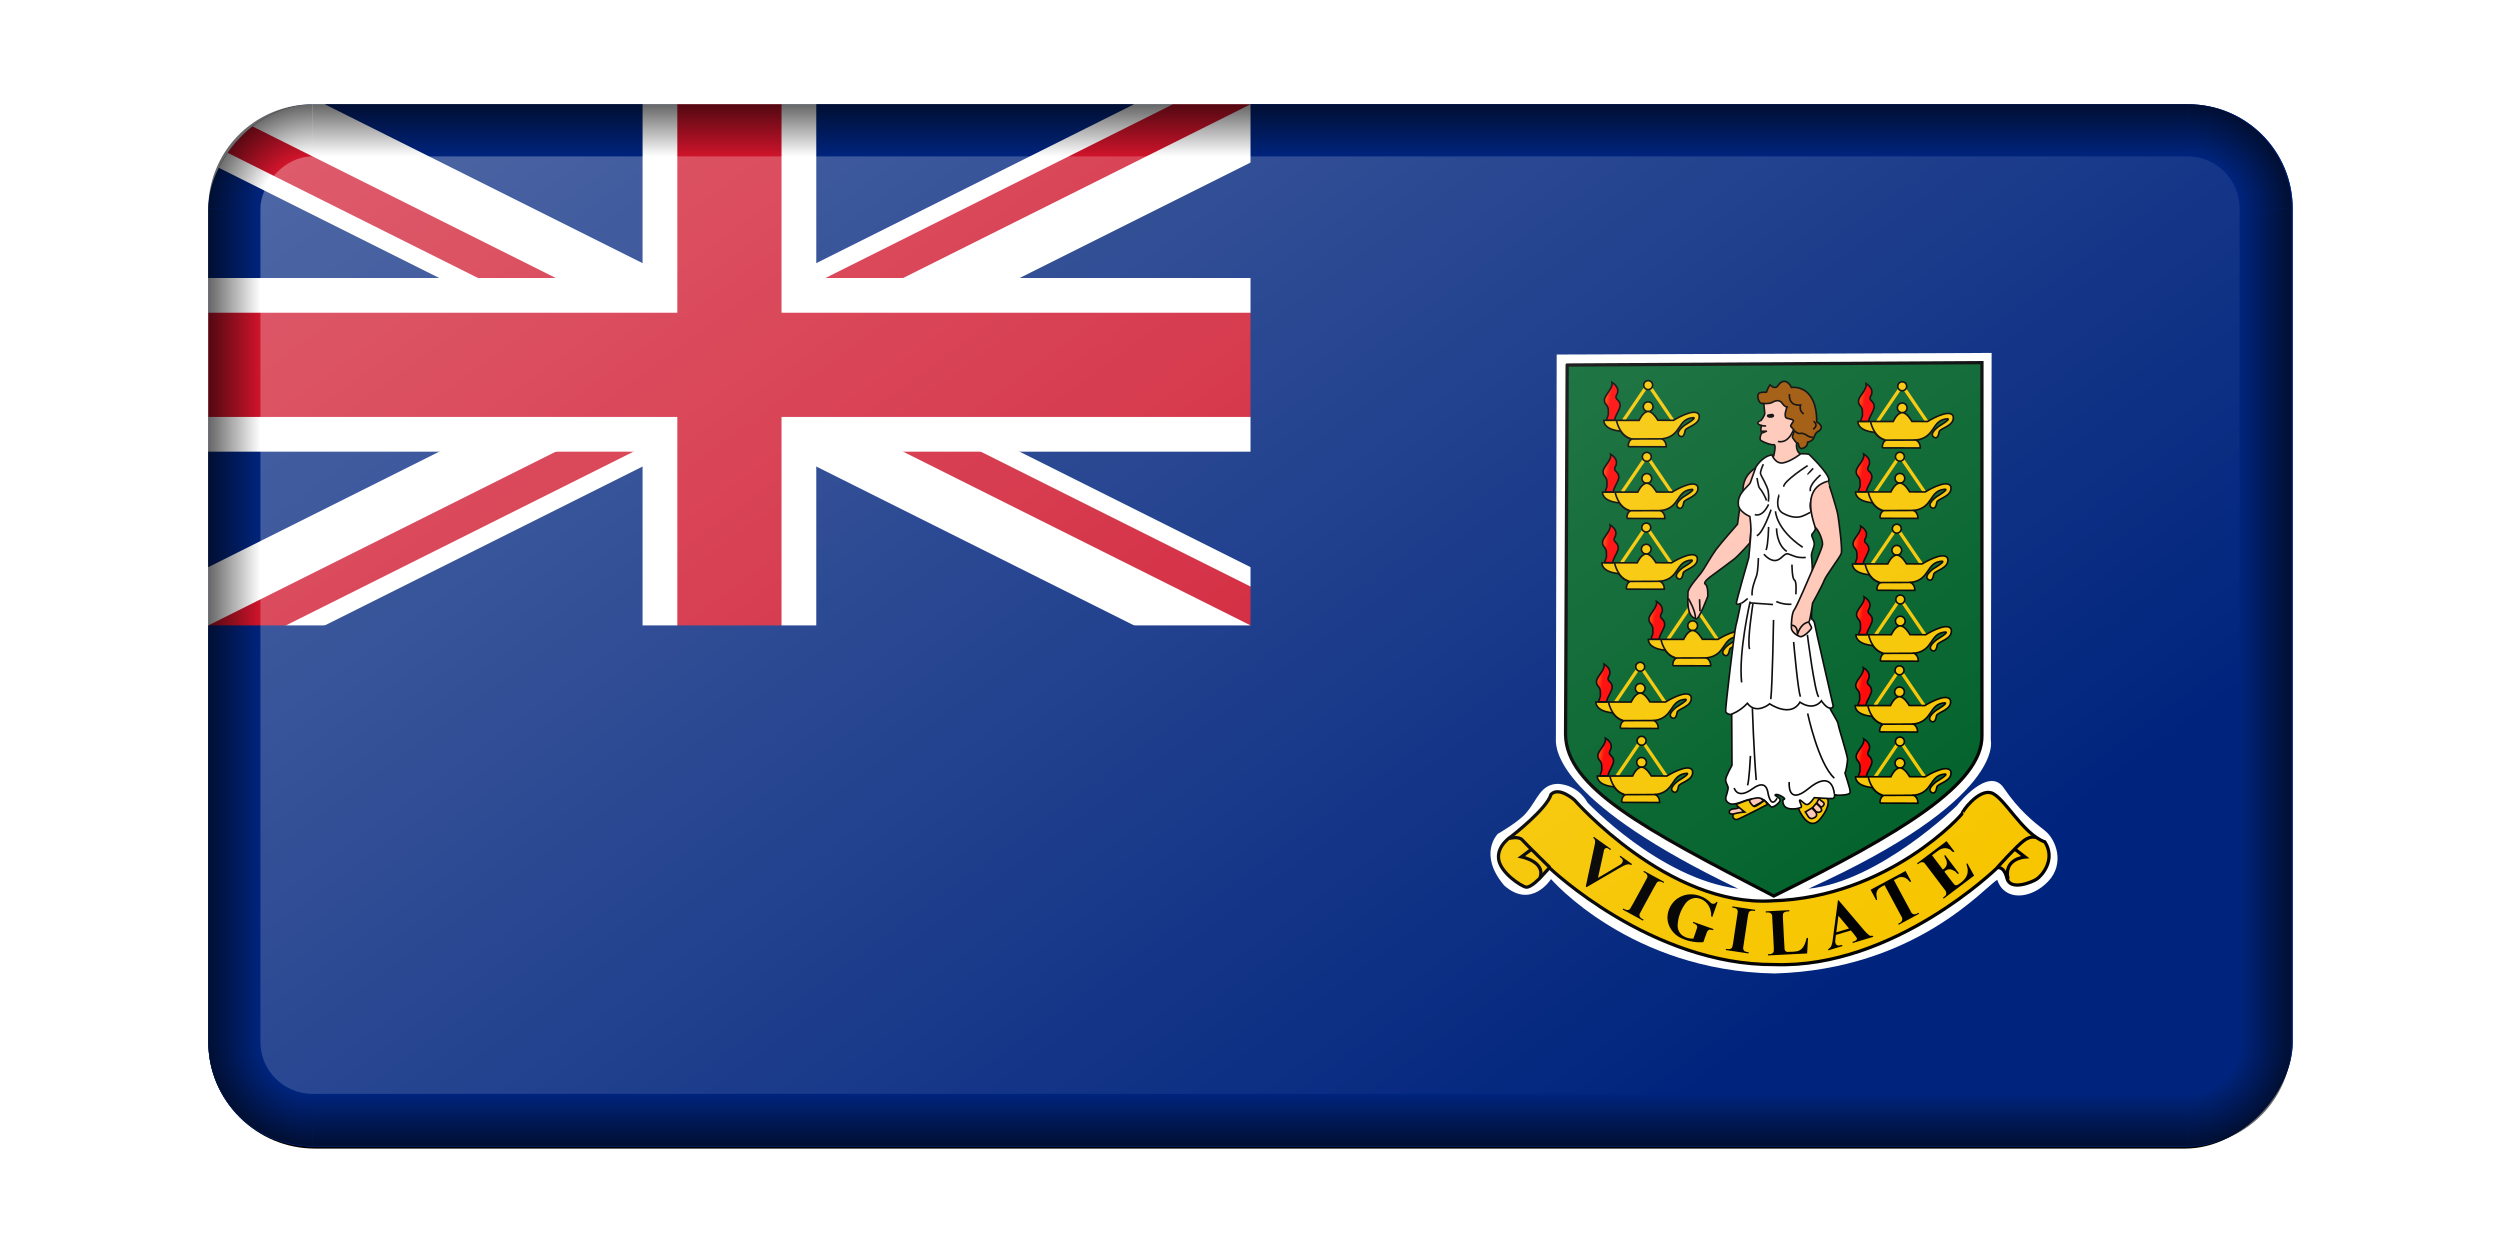 <?xml version="1.0" encoding="UTF-8"?>
<svg version="1.1" viewBox="0 0 960 481.15" xmlns="http://www.w3.org/2000/svg" xmlns:xlink="http://www.w3.org/1999/xlink">
<defs>
<linearGradient id="b">
<stop stop-opacity="0" offset="0"/>
<stop offset="1"/>
</linearGradient>
<linearGradient id="d">
<stop stop-opacity="0" offset="0"/>
<stop stop-opacity="0" offset=".5"/>
<stop offset="1"/>
</linearGradient>
<radialGradient id="h" cx="1070" cy="700" r="40" gradientTransform="matrix(-1 0 0 1 -170 -99.999)" gradientUnits="userSpaceOnUse" xlink:href="#d"/>
<linearGradient id="m" x1="780" x2="800" y1="373.33" y2="373.33" gradientTransform="translate(-2e3)" gradientUnits="userSpaceOnUse" xlink:href="#b"/>
<linearGradient id="l" x1="410" x2="410" y1="620" y2="640" gradientTransform="translate(-2e3)" gradientUnits="userSpaceOnUse" xlink:href="#b"/>
<radialGradient id="g" cx="1070" cy="700" r="40" gradientTransform="translate(-3030 -99.999)" gradientUnits="userSpaceOnUse" xlink:href="#d"/>
<linearGradient id="k" x1="780" x2="800" y1="373.33" y2="373.33" gradientTransform="translate(1200)" gradientUnits="userSpaceOnUse" xlink:href="#b"/>
<linearGradient id="j" x1="410" x2="410" y1="620" y2="640" gradientTransform="translate(-2e3 -880)" gradientUnits="userSpaceOnUse" xlink:href="#b"/>
<radialGradient id="f" cx="1070" cy="700" r="40" gradientTransform="matrix(-1 0 0 -1 -170 980)" gradientUnits="userSpaceOnUse" xlink:href="#d"/>
<radialGradient id="e" cx="1070" cy="700" r="40" gradientTransform="matrix(1 0 0 -1 -3030 980)" gradientUnits="userSpaceOnUse" xlink:href="#d"/>
<linearGradient id="i" x1="2050" x2="2560" y1="-120" y2="-630" gradientTransform="matrix(1 0 0 .735 -4e3 -164.49)" gradientUnits="userSpaceOnUse">
<stop stop-color="#fff" offset="0"/>
<stop stop-color="#fff" stop-opacity="0" offset="1"/>
</linearGradient>
<filter id="o" color-interpolation-filters="sRGB">
<feGaussianBlur result="blur" stdDeviation="2 2"/>
</filter>
<clipPath id="c">
<path d="m0 0v150h700v150h-100zm600 0h-300v350h-300v-50z"/>
</clipPath>
<clipPath id="p">
<rect transform="scale(1,-1)" x="6.7919e-8" y="-600" width="1200" height="600" ry="60" fill="#d70000"/>
</clipPath>
<linearGradient id="n" x1="103.08" x2="92.551" y1="111.28" y2="107.76" gradientTransform="matrix(.996 0 0 2.253 703.84 -75.047)" gradientUnits="userSpaceOnUse">
<stop stop-color="#f00" offset="0"/>
<stop stop-color="#ff0" offset="1"/>
</linearGradient>
</defs>
<g transform="translate(80 -41.096)">
<rect transform="matrix(1 0 0 -1 1e3 2)" x="-1e3" y="-480.15" width="800" height="400.96" ry="40.955" filter="url(#o)"/>
<g transform="matrix(.667 0 0 .667 -4.5279e-8 81.146)" clip-path="url(#p)">
<rect width="1200" height="600" fill="#00247d"/>
<path d="m0 0 600 300m0-300-600 300" stroke="#fff" stroke-width="60"/>
<path d="m0 0 600 300m0-300-600 300" clip-path="url(#c)" stroke="#cf142b" stroke-width="40"/>
<path d="m300 0v350m-300-200h700" stroke="#fff" stroke-width="100"/>
<path d="m300 0v350m-300-200h700" stroke="#cf142b" stroke-width="60"/>
<path d="m0 300h600v-300h600v600h-1200z" fill="#00247d"/>
<path d="m776.26 144.07 250.4-0.929-0.465 222.99s8.827 33.913-104.99 85.48c40.882-4.181 85.48-47.85 85.48-47.85s18.118-23.228 26.945-10.22c8.827 13.008 17.189 19.512 23.693 24.622 6.504 5.11 11.614 19.047 1.858 29.268s-25.087 11.614-29.268-0.929c-6.504 3.252-46.457 51.567-128.22 53.89-83.157-1.394-128.68-54.354-128.68-54.354s-11.15 17.654-26.945 3.717c-15.331-18.118-3.716-29.732-3.716-29.732s13.008-7.433 16.724-12.543c6.039-6.968 7.898-16.26 18.118-16.26 12.079 0.929 16.724 10.685 16.724 10.685s41.811 44.134 86.874 49.709c-101.74-48.783-105.45-78.98-104.99-86.413l0.465-221.13z" fill="#fff"/>
<path d="m782.3 150.11 238.79-1.394v214.63c0.465 27.874-46.457 56.212-119.86 92.449-75.724-39.024-119.39-62.716-119.86-92.913l0.929-212.77z" fill="#006129" stroke="#000" stroke-width="1.887"/>
<g id="a" fill="#f7c600" stroke="#000" stroke-width=".944">
<path d="m814.79 181.83 14.095-20.701 14.164 20.745" fill="none" stroke="#f7c600" stroke-width="1.887"/>
<path d="m831.72 174.09c5.3e-4 1.546-1.253 2.8-2.799 2.8s-2.8-1.254-2.799-2.8c-5.3e-4 -1.546 1.253-2.8 2.799-2.8s2.8 1.254 2.799 2.8z"/>
<path d="m817.44 197.12 21.852 0.062s0.343-2.836-2.283-4.56c11.445-1.574 8.472-11.669 18.058-12.242 1.86 0.286-5.007 4.292-5.007 4.292s-5.779 4.078-3.147 6.152c2.089 1.646 3.004-1.001 3.291-3.004 0.286-2.003 9.299-3.291 8.012-9.013-2.146-4.721-14.736 3.147-14.736 3.147l-8.982-0.05c-0.56-1.008-3.035-5.051-5.592-5.069-3.033 0.111-5.169 5.119-5.169 5.119h-13.019-7.296s-0.697 5.213 9.604 6.214c2.319 3.029 4.117 3.875 6.133 4.659-1.344 1.12-1.722 2.475-1.717 4.292z"/>
<path d="m819.02 192.68 18.201-0.062"/>
<path d="m810.68 181.95s1.456 8.513 8.176 10.529"/>
<path d="m809.56 181.84c0.672-3.248 1.904-3.808 3.248-7.952 0.224-4.032-3.248-3.584-2.24-6.16 1.792-2.8 0.896-5.488-2.464-7.616 0.672 3.696-4.368 7.168-4.368 10.192 0 3.024 2.576 2.352 2.24 6.944 0.224 2.688-0.672 2.016-0.896 4.592h4.48z" fill="url(#n)"/>
<path d="m831.5 161.66c4.9e-4 1.423-1.153 2.576-2.575 2.576-1.423 0-2.576-1.153-2.575-2.576-4.9e-4 -1.423 1.153-2.576 2.575-2.576 1.423 0 2.576 1.153 2.575 2.576z"/>
</g>
<use x="-0.772" y="41.304" width="100%" height="100%" xlink:href="#a"/>
<use x="-1.089" y="82.013" width="100%" height="100%" xlink:href="#a"/>
<use x="25.627" y="126.099" width="100%" height="100%" xlink:href="#a"/>
<use x="-4.574" y="162.163" width="100%" height="100%" xlink:href="#a"/>
<use x="-3.782" y="204.773" width="100%" height="100%" xlink:href="#a"/>
<use x="146.28" y="0.672" width="100%" height="100%" xlink:href="#a"/>
<use x="144.936" y="41.218" width="100%" height="100%" xlink:href="#a"/>
<use x="143.144" y="82.661" width="100%" height="100%" xlink:href="#a"/>
<use x="145.16" y="123.431" width="100%" height="100%" xlink:href="#a"/>
<use x="144.712" y="164.201" width="100%" height="100%" xlink:href="#a"/>
<use x="144.936" y="205.195" width="100%" height="100%" xlink:href="#a"/>
<g fill="#ffc6b5" stroke="#000" stroke-width=".944">
<path d="m915.84 406.32s5.702 13.147 12.197 5.069c6.494-8.078 4.119-11.563 4.119-11.563l-14.573-7.92-4.277 9.029 2.534 5.386z" fill="#f7c600"/>
<path d="m928.36 404.57s0.95 0.159 1.742-1.267c0.792-1.426-1.742-2.059-2.851-3.643l-1.267 2.535 2.376 2.376z"/>
<path d="m895.41 401.09-12.83 6.97s-6.336 1.267-6.811 0c-0.475-1.267 0.158-2.376 3.485-2.534 3.326-0.158 12.355-8.395 12.355-8.395l3.802 3.96z"/>
<path d="m895.57 173.15s0.317 3.01 0.475 4.594c0.158 1.584-2.534 4.91-2.693 4.752s-1.426 0.158-1.267 1.109c0.158 0.95 2.059 1.267 2.059 1.267s-0.792 3.326 0 3.485c0.792 0.158-2.059 4.277 0 5.386 2.059 1.109 5.544 2.534 7.128 2.218 1.584-0.317 0 6.178 0 6.178l-4.435 9.504 24.394-2.534-5.069-8.079s-2.376-1.584-1.742-6.178c0.634-4.594-0.317-25.344-0.317-25.344l-17.424-2.376-1.109 6.019z"/>
<path d="m891.13 209.26s-7.92 3.643-7.603 13.464c-2.059 9.504-3.168 19.008-3.168 19.008s-9.346 10.613-12.197 14.414c-2.851 3.802-7.128 11.563-8.712 13.622-1.584 2.059-7.762 8.871-7.603 11.405 0.158 2.534-1.426 13.781 4.752 15.048 1.584 0.634 6.653-12.989 6.653-12.989s0.317-5.861-1.426-6.97c-1.742-1.109 3.802-4.91 3.802-4.91s10.613-7.762 12.989-9.662c2.376-1.901 8.87-9.187 8.87-9.187l3.643-43.243z"/>
<path d="m900.16 201.82s2.059 5.544 6.653 4.594c4.594-0.95 9.979-5.227 9.979-5.227s4.277-0.158 4.91 0.475c0.634 0.634 11.563 11.246 11.246 14.573-0.317 3.326-5.069 2.376-6.811 4.594-1.742 2.218-4.594 7.762-3.802 11.88 0.792 4.118 3.168 9.504 2.851 11.563-0.317 2.059-2.059 2.693-2.059 3.802 0 1.109 1.426 3.01 1.426 5.069 0 2.059-1.901 5.069-1.584 7.128 0.317 2.059 0.475 8.078 0.475 8.078l-0.475 27.878s1.584 0.95 1.742 2.534c0.158 1.584 10.771 47.678 10.771 47.678s-0.475 1.426-1.584 1.267c-1.109-0.158 4.277 7.128 4.435 9.187 0.158 2.059 5.544 18.216 5.386 20.434-0.158 2.217-0.95 7.128-1.426 7.286-0.475 0.158 3.485 10.138 2.851 11.722-0.634 1.584-7.128 1.426-7.128 1.426l-1.742-0.317s0.158 2.059-1.109 2.218-10.613-0.475-10.613-0.475-2.693 4.118-4.277 3.96c-1.584-0.158-3.643-3.01-4.119-2.534-0.475 0.475 1.426 3.168 0.95 3.96-0.475 0.792-8.554 2.535-10.138-1.267-1.584-3.802 0.95-2.851 0.475-3.643-0.475-0.792-4.118-2.851-5.227-2.218-1.109 0.634 2.851 1.584 2.693 3.168-0.158 1.584-3.485 3.96-4.752 3.96s-4.277-5.861-8.712-5.227c-4.435 0.634-7.287 1.742-7.287 1.742s-5.227 2.217-7.445 1.742c-2.217-0.475-3.168-2.218-3.168-3.168 0-0.95 1.584-5.069 1.426-6.336s-1.426-2.534-1.426-4.435c0-1.901 3.643-8.395 3.643-8.395l-0.158-29.146s-3.326-1.5e-4 -3.485-2.059 5.069-46.094 5.861-48.946c0.792-2.851 2.851-12.989 2.851-12.989s-2.376 1.109-2.534 0c-0.158-1.109 7.128-26.294 7.128-26.294s1.267-12.514 1.267-15.84c0-3.326-0.634-7.92-0.634-7.92s-6.503-2.753-6.653-6.97c-0.595-6.709 6.178-10.455 6.97-12.672 0.792-2.218 3.168-8.87 3.168-8.87s3.485-6.019 9.187-6.97z" fill="#fff"/>
<path d="m897.78 402.99s-15.365 8.079-17.582 8.712c-2.218 0.634-3.643-2.693-1.426-3.326 2.218-0.634 5.702-0.95 5.702-0.95s-5.227-4.118-5.069-4.277c0.159-0.158 7.128-2.693 7.287-2.693s2.218 4.118 3.643 3.801c1.426-0.317 5.544-3.485 5.544-3.485s2.218 2.534 1.901 2.217z" fill="#f7c600"/>
<path d="m919.43 407.42c1.453 1.874 2.021 5.123 5.347 3.223 3.326-1.901-1.704-5.429-1.704-5.429l-3.643 2.206z"/>
<path d="m925.5 407.11s1.584 1.267 3.01-0.158-2.851-4.435-2.851-4.435l-2.059 2.376 1.901 2.217z"/>
<path d="m932.32 216.96c0.158 0 5.227 15.682 5.861 19.642 0.634 3.96 2.693 19.8 1.901 22.018-0.792 2.218-8.87 12.83-9.821 15.523-0.95 2.693-6.653 12.989-6.653 12.989s-1.426 10.138-2.059 10.613c-0.634 0.475 1.635 2.963 1.426 3.802-0.314 0.943-4.594 5.386-6.494 4.91-1.901-0.475-4.91-2.693-5.069-4.752s0.158-8.87 1.584-10.613c1.426-1.742 8.87-19.325 9.346-20.434 0.475-1.109 6.811-14.89 6.97-17.266 0.159-2.376-1.971-7.87-4.211-9.886-4.986-14.673-3.027-23.522 7.221-26.546z"/>
<path d="m895.09 172.2s3.485 0.475 5.386-0.634c1.901-1.109 4.119-1.584 5.702 0.634 1.584 2.218 2.693 2.059 2.693 2.059s-2.376 5.861 0 6.494c2.376 0.634 3.485 0.634 3.643 1.426 0.158 0.792-2.059 2.534-1.426 3.326 0.634 0.792 1.742 1.742 1.901 2.376 0.158 0.634-1.426 3.326-0.95 3.96 0.475 0.634 1.901 3.168 2.851 3.168 0.95 0 0.317 3.96 3.168 3.01s2.693-3.485 2.693-3.485 3.01-0.475 3.802-3.168c0.792-2.693 2.693-3.326 2.693-3.326s3.802-2.059-1.267-5.227c0-22.176-14.573-19.8-14.573-19.8s-1.742-3.96-4.594-3.485-3.01 3.802-5.069 3.485c-2.059-0.317-2.534-1.742-2.693-1.584-0.158 0.158-1.901 3.326-1.901 4.118 0 0.792-5.544-1.109-5.069 3.01 0.475 4.118 3.168 3.96 3.01 3.643z" fill="#9c5100"/>
<g fill="none">
<path d="m920.75 208s-14.098 9.029-13.781 12.197"/>
<path d="m923.92 209.58s-3.168 3.485-3.326 3.485"/>
<path d="m928.2 213.38s-6.97 5.702-5.861 9.346"/>
<path d="m895.25 207.2s-2.059 4.277-1.584 5.702c0.475 1.426 3.96 6.811 4.435 10.138 0.475 3.326 0 5.702 0 5.702"/>
<path d="m891.61 215.12s0.634 5.069 1.584 6.019c0.95 0.95 3.485 5.227 3.802 6.97"/>
<path d="m890.34 236.19s4.118 2.059 7.92-5.861"/>
<path d="m904.44 224.79c-0.158 0-3.01 7.762 2.059 10.613 5.069 2.851 8.87 2.534 11.088 1.742 2.218-0.792 4.594-2.218 4.594-2.218"/>
<path d="m902.22 234.29s0.317 10.455 15.682 20.75"/>
<path d="m902.85 244.11s-0.158 9.187 5.861 13.306"/>
<path d="m899.69 233.34s-4.594 13.622-8.237 15.048"/>
<path d="m898.26 243.32s-0.158 9.821-1.426 13.306"/>
<path d="m895.57 259s3.168 3.96 6.653 3.643c3.485-0.317 4.91-4.435 7.286-3.802 2.376 0.634 4.594 2.535 10.138 2.059"/>
<path d="m911.72 265.02s0 8.078 1.426 8.87 0.792 8.237 0.792 8.237"/>
<path d="m892.4 261.22s-0.158 7.603-1.109 10.296c-0.95 2.693-2.851 7.286-2.534 11.246"/>
<path d="m882.74 287.2c0.792-0.317 3.485-2.693 3.485-2.693"/>
<path d="m887.65 286.25s-6.811 29.146-4.91 46.57"/>
<path d="m889.23 287.67s-3.485 21.859-1.901 25.978"/>
<path d="m887.49 287.04c0.158 0 13.306 0.95 13.306 0.95"/>
<path d="m902.7 286.25s3.643 1.901 8.712 1.584"/>
<path d="m901.11 296.86s-0.634 37.383-1.584 45.619"/>
<path d="m920.6 305.41s4.118 32.789 6.494 35.798"/>
<path d="m912.68 309.53s2.534 28.987 3.96 31.522"/>
<path d="m876.72 351.19s4.91-1.584 9.345-6.336c5.069 6.811 12.83 0.317 12.83 0.317s12.038 8.237 17.424-0.95c8.237 5.386 12.355-0.792 12.355-0.792s3.01 4.593 5.227 4.118"/>
<path d="m920.75 350.72s6.178 28.987 15.365 37.224"/>
<path d="m888.92 347.71s0.792 24.235 2.217 41.342"/>
<path d="m887.81 375.11s-0.792 15.84-1.742 16.949"/>
<path d="m878.46 393.64s1.742 6.811 10.454 0.475c8.712-6.336 8.87 2.376 9.187 3.326 0.317 0.95 1.742 7.762 5.069 2.059"/>
<path d="m910.14 390.16s-1.426 14.097 11.088 3.801c12.514-10.296 14.573-0.158 14.89 3.01"/>
<path d="m910.3 166.81s-1.109 6.97 6.336 6.336c-0.95 3.802 1.901 5.069 1.901 5.069"/>
<path d="m924.08 182.5c0.159 0 3.326 2.059-0.158 4.594"/>
<path d="m913.31 188.04s1.584 1.901 3.326 1.426c1.742-0.475 4.593 1.742 4.593 1.742s2.376 0.792 2.693 0.317"/>
<path d="m903.65 194.06s5.386 2.059 8.87-6.494"/>
<path d="m893.67 185.03 3.168 0.158"/>
<path d="m858.52 284.92 0.248 6.942"/>
<path d="m852.01 284.41s4.451 7.443 4.079 11.41"/>
<path d="m894.14 188.2h2.851l-2.534 1.109" stroke-linejoin="round"/>
<path d="m911.66 299.96s3.328-0.35 3.223 5.206c2.125-6.902 6.446-7.066 6.446-7.066" stroke-linejoin="round"/>
<path d="m898.1 179.33c0.475 0 2.217-0.634 2.534-0.158 0.317 0.475-1.901 0.792-2.534 0.158z" stroke-linejoin="round" stroke-width="1.699"/>
</g>
</g>
<g fill="none" stroke="#000" stroke-width="1.887">
<path d="m900.3 458.58c66.898-1.858 110.1-50.173 109.64-50.638-0.465-0.465 8.827-13.472 16.26-11.614 7.433 1.858 18.118 23.693 31.126 28.338 6.504 10.22-1.858 19.512-4.646 21.37-2.787 1.858-15.331 6.968-17.189-0.465-1.858-7.433-5.575-6.039-5.575-6.039s-59.464 58.071-128.22 55.748c-71.079 0.465-129.61-55.748-129.61-55.748l-5.11 5.575s-5.575 6.039-8.362 5.575c-2.787-0.465-14.866-8.362-15.795-16.26-0.929-7.898 7.433-13.008 7.433-13.008s20.441-15.795 22.764-24.158c4.646-4.646 13.472 3.252 13.472 3.252s53.89 61.787 113.82 58.071z" fill="#f7c600"/>
<path d="m748.86 422.65s5.528-1.474 7.555 0.829c2.027 2.303 15.939 15.939 15.939 15.939"/>
<path d="m761.48 429.1-5.528 4.146s13.912 2.764 10.779 11.885"/>
<path d="m1052.3 422.18s-2.764-1.474-7.094 1.75c-4.33 3.225-15.294 15.478-15.294 15.478"/>
<path d="m1039.9 428.73 5.989 4.606s-12.53 0.829-9.766 12.714"/>
</g>
<g>
<path d="m819.66 437.4c-0.362 1.052-1.321-0.029-2.117 0.183-2.095 0.079-3.834 1.445-5.628 2.377-6.136 3.577-12.272 7.154-18.408 10.731-0.619-0.204-0.472-0.704-0.321-1.206 1.635-7.663 3.334-15.313 4.925-22.986 0.264-1.342 0.689-3.01-0.607-3.987-0.551-0.376 0.302-1.139 0.655-0.446 3.137 2.237 6.273 4.474 9.41 6.71-0.302 0.884-0.836 0.264-1.372-0.095-1.302-1.254-2.873-0.096-2.834 1.488-1.119 5.052-2.211 10.11-3.319 15.165 4.165-2.476 8.379-4.874 12.507-7.412 1.473-0.655 2.56-2.631 1.028-3.855-0.582-0.343-1.543-1.279-0.584-1.422 2.222 1.584 4.443 3.169 6.665 4.753z"/>
<path d="m826.28 469.38c-0.168 0.572-0.466 0.698-0.922 0.286-3.691-2.019-7.383-4.037-11.074-6.056 0.168-0.572 0.466-0.698 0.922-0.286 0.999 0.681 2.635 0.938 3.364-0.254 1.466-2.351 2.701-4.839 4.059-7.254 1.846-3.42 3.77-6.799 5.559-10.248 0.856-1.222-0.099-2.728-1.297-3.251-0.405-0.217-1.002-0.378-0.49-0.863 0.246-0.304 0.772 0.344 1.13 0.423 3.539 1.935 7.077 3.87 10.616 5.806-0.168 0.572-0.466 0.698-0.922 0.286-1.001-0.679-2.642-0.94-3.38 0.245-1.465 2.351-2.701 4.839-4.059 7.254-1.846 3.42-3.77 6.799-5.559 10.248-0.855 1.231 0.097 2.747 1.314 3.26 0.247 0.135 0.494 0.27 0.74 0.405z"/>
<path d="m868.88 459.39c-1.002 2.814-2.005 5.629-3.007 8.443-1.232-0.13-0.413-1.708-0.796-2.539-0.44-3.8-3.243-7.348-7.061-8.161-2.919-0.795-6 0.708-7.714 3.082-2.591 3.536-4.166 7.853-4.387 12.235-0.148 2.49 0.995 5.046 3.169 6.357 1.724 1.136 3.817 1.593 5.864 1.536 0.722-2.129 1.585-4.215 2.187-6.381 0.247-1.409-1.21-2.26-2.375-2.583-0.182-0.409 0.27-0.912 0.744-0.471 3.679 1.31 7.358 2.621 11.037 3.931-0.132 1.358-1.667-0.109-2.517 0.433-1.36 0.522-1.476 2.157-1.992 3.339-0.448 1.259-0.897 2.517-1.345 3.776-4.946 0.35-10.043-0.697-14.348-3.186-4.185-2.637-7.015-7.729-6.192-12.722 0.637-4.274 3.301-8.277 7.242-10.165 3.62-1.923 8.037-1.916 11.796-0.391 2.056 0.693 3.83 1.963 5.42 3.41 0.964 1.3 2.829 1.303 3.62-0.175 0.218 0.078 0.436 0.155 0.654 0.233"/>
<path d="m886.84 488.2c-0.022 0.449-0.072 0.86-0.61 0.609-4.213-0.638-8.425-1.276-12.638-1.914 0.022-0.449 0.072-0.86 0.61-0.609 1.095 0.224 2.564 0.205 3.093-0.977 0.535-1.688 0.642-3.476 0.95-5.215 0.723-4.856 1.496-9.706 2.186-14.567 0.268-1.048-0.09-2.233-1.175-2.64-0.614-0.291-1.299-0.335-1.959-0.445 0.022-0.449 0.072-0.86 0.61-0.609 4.213 0.638 8.425 1.276 12.638 1.914-0.022 0.449-0.072 0.86-0.61 0.609-1.102-0.227-2.563-0.197-3.111 0.974-0.535 1.688-0.642 3.476-0.95 5.215-0.723 4.856-1.496 9.706-2.186 14.567-0.266 1.045 0.094 2.254 1.185 2.649 0.62 0.282 1.305 0.329 1.968 0.439z"/>
<path d="m920.95 479.91c-0.167 2.987-0.333 5.975-0.5 8.962-7.515 0.383-15.03 0.767-22.546 1.15-0.138-0.549 9e-3 -0.841 0.606-0.726 1.133 0.029 2.593-0.452 2.737-1.752 0.1-2.227-0.15-4.455-0.225-6.681-0.243-4.441-0.419-8.887-0.709-13.325 0.124-1.321-1.067-2.301-2.321-2.261-0.398-0.202-1.475 0.415-1.368-0.311-0.181-0.588 0.635-0.275 0.98-0.387 4.18-0.213 8.361-0.427 12.541-0.64 0.138 0.549-9e-3 0.841-0.606 0.726-1.159-6e-3 -2.665 0.276-2.986 1.583-0.183 1.927 0.086 3.865 0.138 5.795 0.254 4.625 0.434 9.256 0.74 13.877-0.094 1.21 0.877 2.28 2.13 2.047 1.83-0.091 3.7-0.014 5.487-0.473 2.507-0.667 3.874-3.15 4.561-5.47 0.45-0.627 0.077-2.192 1.071-2.102 0.09-5e-3 0.179-9e-3 0.269-0.014"/>
<path d="m938.53 458.22c-0.598 0.011-0.334 0.773-0.486 1.173-0.998 7.476-1.944 14.96-2.976 22.432-0.251 1.655-0.664 3.588-2.297 4.426-0.602 0.214-0.072 1.162 0.48 0.635 2.51-0.753 5.019-1.506 7.529-2.259-0.095-1.268-1.54-0.116-2.35-0.339-1.727-2e-3 -1.984-2.1-1.744-3.411 0.104-0.885 0.208-1.771 0.312-2.656 2.875-0.865 5.75-1.729 8.625-2.594 1.101 1.386 2.314 2.691 3.309 4.153 0.748 1.41-1.069 2.055-2.125 2.327-0.493 0.052-0.063 1.084 0.387 0.605 3.778-1.132 7.556-2.265 11.334-3.397-0.034-1.282-1.677-0.081-2.369-0.936-2.122-1.594-3.644-3.812-5.4-5.775-4.077-4.794-8.154-9.588-12.232-14.382zm-0.062 8.969c2.042 2.438 4.083 4.875 6.125 7.312-2.448 0.729-4.896 1.458-7.344 2.188 0.406-3.167 0.812-6.333 1.219-9.5z"/>
<path d="m977.1 441.38c1.086 2.02 2.172 4.04 3.259 6.061-1.014 0.871-1.541-1.149-2.46-1.458-1.506-1.268-3.779-1.507-5.456-0.432-0.687 0.357-1.365 0.731-2.048 1.095 3.277 6.068 6.509 12.161 9.815 18.212 0.512 1.552 2.418 1.843 3.648 0.968 0.476-0.345 0.906-0.541 1.059 0.188-1.663 0.964-3.481 1.882-5.204 2.828-2.17 1.167-4.339 2.333-6.509 3.499-0.511-0.53-0.169-0.803 0.406-1.006 1.543-0.572 2.135-2.445 1.103-3.762-3.206-6.026-6.46-12.026-9.685-18.042-1.796 0.995-4.09 1.892-4.543 4.131-0.51 1.409 0.24 3.135 0.241 4.334-0.553 0.574-0.699-0.209-0.955-0.623-0.928-1.726-1.856-3.453-2.785-5.179 6.705-3.605 13.41-7.21 20.115-10.814z"/>
<path d="m992.35 432.34c2.078 2.754 4.155 5.509 6.233 8.263 1.445-0.918 2.652-2.56 2.219-4.353 0.167-1.401-1.837-2.988-1.149-3.97 0.453-0.281 0.72 0.767 1.095 1.044 2.373 3.145 4.745 6.291 7.118 9.436-0.928 1.057-1.601-1.098-2.584-1.331-1.387-0.986-3.333-1.477-4.82-0.397-1.11 0.355-1.058 0.978-0.303 1.662 1.67 2.156 3.22 4.41 5.003 6.475 1.091 1.059 2.448-0.048 3.372-0.783 2.388-1.626 4.485-4.165 4.362-7.211 0.157-1.329-0.679-2.813-0.67-3.935 0.536-0.712 0.685 0.394 0.992 0.756l3.366 6.079c-5.848 4.411-11.696 8.822-17.544 13.233-0.762-0.539-0.012-0.857 0.468-1.229 1.638-1.012 1.117-3.079-0.088-4.213-3.748-4.936-7.43-9.925-11.226-14.823-0.972-1.317-2.764-0.624-3.745 0.295-0.406 0.577-1.043-0.578-0.272-0.664 5.514-4.16 11.029-8.319 16.543-12.478 1.509 2.001 3.018 4.002 4.528 6.003-1.049 1.064-1.978-1.307-3.175-1.431-2.173-1.131-4.758-0.219-6.554 1.21-1.074 0.765-2.114 1.575-3.169 2.364"/>
</g>
</g>
<g transform="translate(2e3 -158.85)">
<path d="m-1200 600a40 40 0 0 1-40 40v-20a20 20 0 0 0 20-20h20z" fill="url(#h)" opacity=".603"/>
<rect x="-1220" y="280" width="20.001" height="320" ry="0" fill="url(#m)" opacity=".603"/>
<rect x="-1960" y="620" width="720" height="20" fill="url(#l)" opacity=".603"/>
<path d="m-2e3 600a40 40 0 0 0 40 40v-20a20 20 0 0 1-20-20h-20z" fill="url(#g)" opacity=".603"/>
<rect transform="scale(-1,1)" x="1980" y="280" width="19.999" height="320" ry="0" fill="url(#k)" opacity=".603"/>
<rect transform="scale(1,-1)" x="-1960" y="-260" width="720" height="20" fill="url(#j)" opacity=".603"/>
<path d="m-1200 280a40 40 0 0 0-40-40v20a20 20 0 0 1 20 20h20z" fill="url(#f)" opacity=".603"/>
<path d="m-2e3 280a40 40 0 0 1 40-40v20a20 20 0 0 0-20 20h-20z" fill="url(#e)" opacity=".603"/>
<rect transform="scale(1,-1)" x="-1980" y="-620" width="760" height="360" ry="20" fill="url(#i)" opacity=".3"/>
</g>
</g>
</svg>

